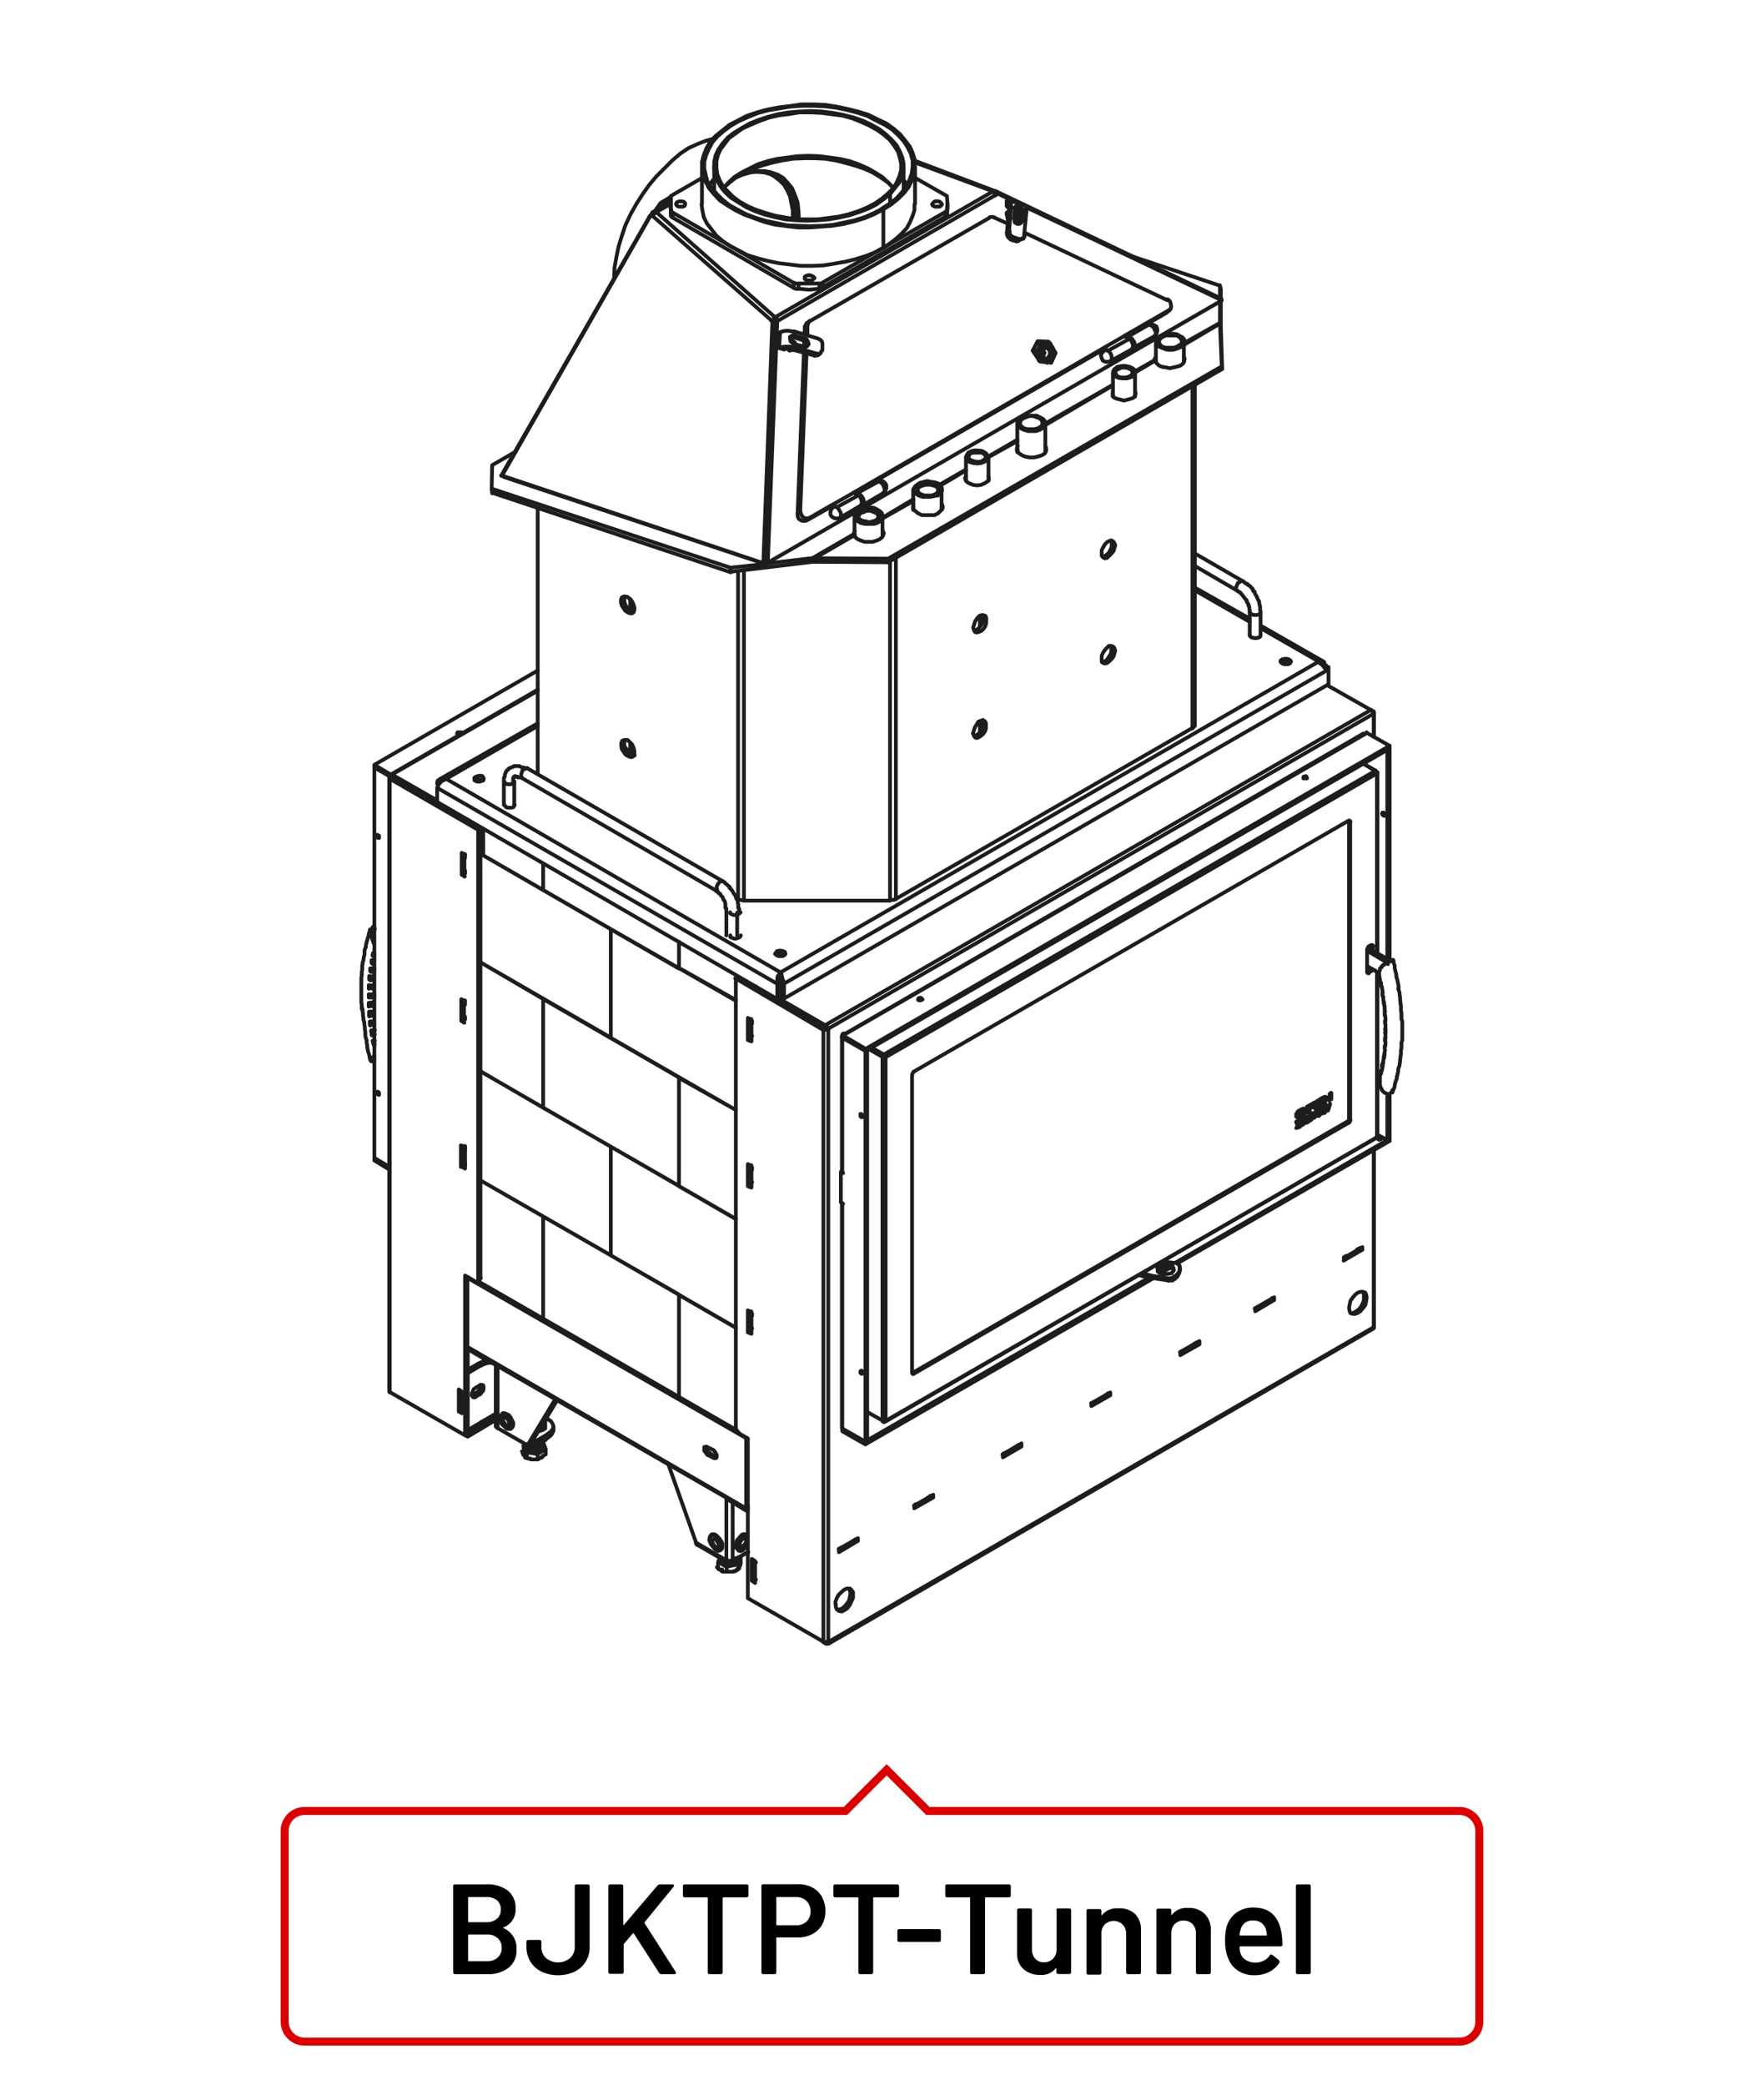 <?xml version="1.0"?>
<svg xmlns="http://www.w3.org/2000/svg" viewBox="0 0 220 260" width="1110" height="1312"><defs><style>.cls-1,.cls-2{fill:none;}.cls-1{stroke:#1d1d1b;stroke-linecap:round;stroke-linejoin:round;stroke-width:0.47px;}.cls-2{stroke:#d90003;}</style></defs><title>bjktpt-tunnel</title><g id="PT2"><path class="cls-1" d="M103.3,204.77l-.11.22H103l-.34-.22.23,0h.17l.22,0m-11.08-26,1.07.62v19.92l9.39,5.41m-10.46-26-.17-.16-.17-.23-.11-.22V178m2.42,19.41-.4-.28m0,0,.28-.11.12.06m-.4.05v-2.7m.28,2.53V197m-.28-2.59.4.28m0,0v2.7m-.9-70.45.45.23m0,0v2.7m0,0-.45-.17m0,0,.28-.23h.05m-.33.23v-2.76m.28,2.2v.33m0-2.36v.23m-.28,17.83.45.23m0,0v2.7m0,0-.45-.17m0,0,.28-.22h.05m-.33.22v-2.76m.28,2.2v.34m0-2.37v.23m-.28,17.84.45.22m0,0v2.7m0,0-.45-.17m0,0,.28-.22h.05m-.33.22v-2.75m.28,2.19v.34m0-2.37v.23"/><path class="cls-1" d="M103.3,128.35v76.42m-.61,0V128.35"/><path class="cls-1" d="M171.22,165.66l.06-.06v-.06m.06,0v0l0-.06v-.11m-1.46-9.51-2.31,1.35m1.69-1.35.34-.11m-2,1.46v-.34l.23,0m-.23,0,2.31-1.35m0,0v.34m0,0-.28-.11m0,0v-.06M171.28,89l.06.05h-.06v-.16l-.17-.23-.11-.11-5.46-3.1m5.46,3.1.34.17,0,.11v.11l0,.11M91.77,178v-56m11.53,6.42-.28-.23m0-.33.17.16.06.17,0,.17m-.28-.17-11-6.36m0,0v-.05m5.12,2.7,5.85,3.38m.28.56h-.61m.61-.06-.28-.17m.28.17-.28-.17m-11.25-6.19.28-.17m0,0,11,6.36m-.33.23-10.92-6.42"/><path class="cls-1" d="M171.34,91.83V89m0,76.48v-22"/><path class="cls-1" d="M171.28,165.54h.06m0-73.66v-3m0,76.47V143.37"/><line class="cls-1" x1="103.3" y1="204.77" x2="171.28" y2="165.54"/><path class="cls-1" d="M171.34,89h0m-68,39.28v.06m0,76.64,68-39.33"/><path class="cls-1" d="M103,127.79l68-39.28m.28.5-68,39.28"/><path class="cls-1" d="M59.75,159.58l.17-.11v-.12m1.91,16.94L60,177.36m-2.42-68.31v-2.7l.39.22m0,2v.34m0-2.42v.28m0,2.53-.39-.22m0,0,.34-.17m0,0,0,.05m0-2.36v2.7m-.39,18v-2.7l.39.22m0,2v.34m0-2.42V125m0,2.53-.39-.22m0,0,.34-.17m0,0,0,.06m0-2.37v2.7m-.39,18v-2.7L58,143m0,2v.33m0-2.42v.28m0,2.54-.39-.23m0,0,.34-.17m0,0,0,.06M58,143v2.7m-.39,30.55-.39-.22m0,0,.28-.23.11.11m-.39.12v-2.76m.28,2.48v.05m-.28-2.53.39.28m0,0v2.7m46.76,24.48h.28l.34-.11.34-.28.28-.34.28-.39.11-.51.06-.4-.06-.33-.11-.28m62.52-34.33h.28l.34-.17.34-.22.33-.34.23-.45.17-.45v-.73l-.11-.28m-65.79,39v-.39l.17-.45.23-.4.34-.33.33-.29.34-.16H106l.17.16.22.29v.73l-.22.45-.17.39-.34.45-.34.23-.33.17-.34-.06-.23-.17-.17-.28v-.34m64-37,.06-.39.11-.51.28-.39.28-.34.34-.28.34-.11H170l.28.11.11.28.06.34-.06.39-.11.51-.28.39-.34.39-.34.23-.34.11h-.28l-.28-.11-.11-.28-.06-.34m-9.34-1-.28-.11m-.34.16.34-.16m-2.08,1.18.22-.12m1.86-1.06v-.12m.28-.11v.34l-2.36,1.4v-.39l2.36-1.35M107,192.16l-.28-.17m-.34.23.34-.23m-2.09,1.24.23-.17m1.86-1.07v-.05m.28-.12v.34l-2.37,1.41v-.4l2.37-1.35m20.37-11.42-.28-.22M138.47,174l-.28-.12m11.37-6.24-.34-.17m-.28.17.28-.17m-2,1.18.16-.11M137.85,174l.34-.17M136.11,175l.17-.06m1.91-1.07v-.11m-11.42,6.64.34-.22m-2,1.23.23-.17m24.25-14v.4L147.2,169v-.4l2.36-1.35m-11.09,6.42V174l-2.36,1.35V175l2.36-1.35M127.39,180v.39l-2.31,1.35v-.39l2.31-1.35m-11,6.75-.29-.17m-.33.17.33-.17m-2.08,1.18.17-.11m1.91-1.07v-.06m.29-.11v.34l-2.37,1.35v-.34l2.37-1.35"/><line class="cls-1" x1="59.92" y1="159.35" x2="59.64" y2="159.47"/><path class="cls-1" d="M48.89,97l-.28-.23m.33-.16,5.58,3.2m-5.58-2.87-.33-.17.11-.11.06,0h.16m0,.33h0m0,0-.28-.17m11.31,6.48-11-6.31m-.33.17L48.55,97v-.06l.06-.17m.28.23,11,6.36m0,0-.28.11m0,0-11-6.36m11.31,62.29v-56m-.28.11v56.05m-.12.28.23-.17m-.11-.11v.22l-.12.06-.16.05-.17-.05"/><path class="cls-1" d="M48.89,97h0m-.28.11v76.53"/><path class="cls-1" d="M58.34,179.16l3.49-2.08m0-.34-3.49,2.08m0-10.69v10.69L58,179m0,0V159.07l1.19.68m-.85,19.07v.34m0,0L58,179m-9.45-5.62v.16l.06.06m0,0L58,179m-9.45-5.62V97"/><line class="cls-1" x1="67.06" y1="86.14" x2="48.94" y2="96.55"/><path class="cls-1" d="M57.72,106.8,58,107m-.28,1.41.28.17m-.28-.17V106.8l.23-.06,0,.06M58,125l0,.06m-.28,0,.28.22m-.28,1.41.28.17m0,16.37,0,.06m-.28,0,.28.23m-.28,1.4.28.17m-.28-18.4V125L58,125m-.23,19.92v-1.63l.23-.06m0-36.68v.22m0,18V125m0-16.43v.34M58,143v.22m0-16.43v.34M58,145v.33m.22-43.16h-.11m42,24.26h.11m-6.41,1.18-.28-.17m.28,1.74-.28-.11m.16-1.74.12,0m-.12,0-.16.11m0,0v1.63m.16,16.49.12.05m0,.23-.28-.17m.28,1.74-.28-.11m.16,16.49.12.06m0,.22-.28-.17m.28,1.75-.28-.12m.16-20-.16.11m0,0v1.63m.16,16.49-.16.11m0,0v1.63m.16-38.43v.23m0,18v.23m0-16.43v.33m0,34.11v.22m0-16.43v.34m0,17.89v.34m.57-42.88V123M48.89,96.89V97m11,6.25h0M48.78,96.56,67.06,86"/><path class="cls-1" d="M170.21,95v.28m0,0v-.23"/><path class="cls-1" d="M170.44,91.32l-.23.23m0,0-.17-.06h0"/><path class="cls-1" d="M108.37,176.29l-.23.12m0-.06.23-.17"/><path class="cls-1" d="M105.05,129.08l-.06.11v.17l.06.06m2.87,1.63v-.28m0,.28-2.87-1.63m0,0v-.34m2.87,1.69-2.87-1.69m3.09,1.8-.22.17m-2.87-1.63,2.87,1.63m63.87,10.75.5.22-.28.12m0,0-.34-.23M114.9,124.47l.16.16-.22.12h-.23l-.11-.06v-.11l.06-.11.22-.06.12.06m47.94-27.69L163,97l0,.06-.12,0h-.22l-.11,0v-.12l.05-.11h.34m-58.07,49.29.28.17m0,3.83-.28-.17v-3.83L105,146m67.58-44.62.06.11.06.23-.06,0h-.06l-.16-.11-.06-.17.06-.11h.16m-65.16,37.59.17.17v.22h-.17l-.11-.11v-.28h.11m0,32,.17.11v.28h-.17l-.11-.11V171h.11m2.08-39.62h0"/><line class="cls-1" x1="105.05" y1="129.42" x2="105.05" y2="146.24"/><path class="cls-1" d="M105.05,178.15v.34m0-.34,2.87,1.63m0,0v.34m-2.87-1.63,2.87,1.63m.22-.45-.22.11m0,0-2.87-1.63M173.31,142v.28m-1.52-.78,1.24.67m0,0,.28-.17m0-48.73V93m-2.87-1.63L173.31,93m-.28.45.28-.11M105,146V129.31m.4-.34-.34.11,0-.11.17-.12.12.12M105,146v0l.06.17"/><line class="cls-1" x1="105.05" y1="150.07" x2="105.05" y2="178.15"/><path class="cls-1" d="M105,178V150m0,28v.11l.06.06M105,150l.06.06"/><line class="cls-1" x1="170.21" y1="91.55" x2="105.39" y2="128.97"/><path class="cls-1" d="M146.41,159.19l-.17.16-.28.06h-.28m0,.28h.56l.17-.17m-2.08-1.35.16-.17.34-.22.34-.06h.39l.34.06.34.11.11.23.06.28-.11.17-.23.22-.34.06-.39.05H145l-.34-.11-.28-.22,0-.17v-.23m2,.28-.11-.22-.28-.11-.4-.06h-.39l-.34.06-.28.11-.22.22M46.69,144.39V95.71M95.54,67.18h0M46.69,95.37,67.06,83.61M46.69,144.39v.33m0-.33,1.86,1.12m-1.86-.79,1.86,1.13m0-.34-1.86-1.12m1.86-47.61-1.86-1.07m0,0v-.34m2,1.19-2-1.19m0,.34,1.86,1.07m8.78-5.18-.17,0L57,91.49l.06-.17.17,0h.17l.16,0v.17m-10.41,13-.11-.11v-.28l.23.11v.28h-.12m0,32-.11-.06v-.28h.11l.12.11v.28l-.12-.05m60.78-5.46v48.73m.22-48.9v48.79m38.72-22.12,26.45-15.25m-28.59,16.49,1.24-.67m-38,22,35.9-20.71m2.7-1.91L173.31,142m-28.82,16.66,1.07-.62m-37.64,21.72,35.39-20.43m30-39.5V93.29m0,48.73v-5.4m-.29-17V93.4m0,48.79v-5.46M173.31,93l-65.39,37.82m65.39-37.48-65.39,37.76m-2.7-2.08L170,91.49"/><path class="cls-1" d="M146.41,159.52v-.33m-.73.22v.28"/><path class="cls-1" d="M143.54,159.07l-.56-.17-.51-.11m0,.34.51.11.56.11m2.14.06-2.14-.34m1.52-1.74,1.52.17m-3,1.85,2.14.34m.9-2.19.17.05.22.17.06.12"/><path class="cls-1" d="M142.47,158.85v.28m1.07.22v-.28"/><path class="cls-1" d="M59.52,173.65l.17-.23.17-.17.06-.28,0-.28m-1.63-1.41,1.69-1m-.34-.22-1.35.78m-.78,5V176m2.7,1.24-1.92,1.13m-.84-4.79-.17.06m.28.11-.28-.11m.28,2.25-.28-.11m0-2.14v2.14m36.75,21.21V197M94,194.58l0,.06m.28.22-.28-.22m.28,2.36-.28-.22m0-2.14v2.14m53.17-38.38v-.34m-.67,1.13.34-.29.22-.33.06-.4v-.33m.05.56-.11.39-.22.4-.34.33m-3.94-.39-.34-.06"/><line class="cls-1" x1="59.86" y1="173.87" x2="59.52" y2="173.65"/><path class="cls-1" d="M59.3,174.21l-.23.06-.11-.06-.11-.17v-.28l.11-.23.11-.28.23-.17m-.45.91h.06m.39-.91.56-.33m0,0,.17-.06.23.06.05.17v.28l-.05.22-.23.28-.17.17"/><line class="cls-1" x1="59.3" y1="174.21" x2="58.9" y2="173.99"/><path class="cls-1" d="M60,170.27l.56-.22.45-.12.45.06m-.67-.28h-.4l-.39.17-.34.17m.17,3.82-.56.34m-.4-.22.62-.34"/><line class="cls-1" x1="59.69" y1="170.05" x2="60.03" y2="170.27"/><path class="cls-1" d="M90.92,187.1l.12.05m78.27-31.34V156m-1.41.62v.17l1.41-.79m-1.57.68.16.11m-63,36.24V193m0,.06.11.11m0-.22v.22m1.41-1v.17m-1.41.84,1.41-.84m51.88-30.16v.22m-1.4.57v.22l1.4-.79m-1.52.73.12.06m-.12-.06v-.05M114.22,187.6l.17.17m0-.22v.22m1.41-1v.17m-1.41.84,1.41-.84m9.45-5.69.17.12m0-.23v.23m1.35-1v.17m-1.35.85,1.35-.85m22.17-12.88v.16m-1.41.68v.11l1.41-.79m-1.57.74.16.05M91,187.15l2.25,1.35m76-32.69.34-.17m-2,1.18.12-.11m-9.46,5.51.34-.16m-54,31.11.23-.11m51.66-29.88.22-.06m-7.82,4.51.28-.17m-35.17,20.31.17-.17m-7.82,4.62.34-.23m18.34-10.58.17-.17m-9.45,5.52.33-.23m20-11.53.17-.06m-9.51,5.46.34-.23m20.09-11.53.17-.11M137.86,174l.33-.22m-1.91,1.18v-.05m0,.05.17.06m0-.23V175m1.41-1v.23m-1.41.79,1.41-.79"/><line class="cls-1" x1="91.04" y1="187.15" x2="91.04" y2="186.98"/><path class="cls-1" d="M61,169.82l.11.06h.23M90.92,187.1v-.17"/><line class="cls-1" x1="60.99" y1="169.65" x2="60.99" y2="169.82"/><path class="cls-1" d="M173.25,119.74l.11.17m-1.8,1.18.17.17.23.17M58.34,168.25,61,169.82"/><line class="cls-1" x1="173.25" y1="119.74" x2="172.91" y2="120.02"/><path class="cls-1" d="M172.24,122.61h0m.56,6.19v0h-.06v-.06h.06v-.05m-.06-.34v.05h.06v.4m1-9h-.06v-.11h-.06v.11h-.16l-.06.06h-.06l-.05,0-.17.06-.06.06-.05.11-.12.06-.11,0-.11.06-.06,0-.06.12-.11,0-.17.17,0,.11-.12.06-.05.06v0l-.06.06,0,.11v.11m0,13.28v.91l0,.11.06.17v.11l.05.06.12.16,0,.12.17.17.11.11.06.05.11.06h.06l.17.11h.28l.11-.11m0,0,.06-.06h.06v-.05l.11-.06v0h0v-.17h.06M46.19,120.92l.28.11m0-3.88-.06-.17m0-1,0,.28m.33-.45-.22.06m.22,0h-.16l-.12.11m125.15,5.12-1-.56m0-1.92,2.36,1.41m.34-.28-2.64-1.52m2.42,2-.12-.17"/><path class="cls-1" d="M172.69,126.1h0m-.12-1v.06h.06v.23m-.06-.4v.11m-.16-1.29v.34h.05v.11m-.22-1.63v.28l0,.06v0"/><path class="cls-1" d="M172.74,129.47v.34m0-.39v.05m0-2.19v.34m-.05-1.52v.5h0v-.11"/><path class="cls-1" d="M172.46,132.51v.23l-.05,0V133m.22-1.24v-.05m0-.23v.39h-.06v-.11h.06m.06-1.29v.17h0v.11m.05-1v-.05"/><path class="cls-1" d="M173.81,135.83l.12-.28,0-.17.11-.45.06-.17.11-.28v-.22l.06-.17.06-.28.05-.23v-.22l.06-.23.11-.28v-.17l.06-.28v-.23l.05-.28v-.17l.06-.28V131l.06-.28V130l.11-.28v-2.36l-.11-.29v-.78l-.06-.28v-.57l-.06-.28v-.22l-.05-.29v-.28l-.06-.28v-.28l-.11-.34-.06-.22m-.73,13,.06-.17.05-.23m-1.35-3.09h-.05m-.12.95h0m0-.22v.28h0v-.06l0-.11v-.05m.12-.51v-.28h.05v-.06"/><path class="cls-1" d="M46.69,115.63h0m0,16.1h-.11v.05l0,.06h-.06v0l-.06.12v.05h0v.17h0v0h.12l0-.06h.11m0,0h0m0-14.46-.11-.06,0-.06-.06-.16v-.06l-.06-.11,0-.06V117l-.12-.11v-.23l-.05-.06v-.5l.05-.17v-.06l.12,0v-.17l0-.06.06-.06.06,0,0-.06h.11m0,16.66v.06h-.11m0,0,0,0h-.12l0,.11h-.17v-.16h.05v-.12h.12V132l0-.12.06,0,.06-.06,0-.05.11-.06m125.55-9.06-.12-.34-.05-.34-.06-.28,0-.34m.45,2.48-.12-.79m.28,2-.11-.39v-.34m.23,1.86-.06-.34v-.39m.11,1.91v-.34l-.05-.45m.05,1.86v-.68m0,1.75v-.68m-.05,1.75.05-.34v-.34m-.11,1.69v-.34l.06-.28m-.23,1.63v-.33l.11-.34m-.28,1.63.06-.34.06-.28m-.45,1.74,0-.16.06-.23.05-.17.12-.22m2.19-10.58V123l-.05-.28-.06-.29-.06-.28-.11-.34v-.22l-.06-.28L174,121l-.06-.28,0-.34-.12-.28-.05-.23"/><path class="cls-1" d="M46.69,124.3v-.4m0,0h0M46,124h.39v.39H46Zm.67-8.33h-.11l0,.06-.06.11v.06l-.06,0V116l0,0v.79l0,.06V117l.06.17v.06l.06.05,0,.06v.06l.11.11"/><path class="cls-1" d="M46.69,120.19h-.11m-.22-.45h.33m-.22-.68h.05v-.22m.17.34h-.22v-.12m.05-.22h.17M46,124.3v0m.39,0v0M46,124v.34h.39V124"/><path class="cls-1" d="M46.36,121.76h.17v.34l-.06.11h-.28m-.11-.45h.28m-.17-1h.5v.17h-.11v.17h0v.11h-.29v-.11h-.11V121h.06v-.23m.39-.56h-.17l0-.11h0v-.34"/><path class="cls-1" d="M46.36,125h.11v.39h-.11l-.12.06h-.16m-.06-.4h.17v0h.17M46,122.89h.45v.34h-.06v0H46v-.39m.17-.68h-.11v-.45"/><path class="cls-1" d="M46.58,127.39v.23h.11v.11h-.16v.06h-.34v-.12m-.06-.28h.23l0,0h.17v0m-.5-1.24v0h.45v.45h-.17v.06h-.28v-.51m0-.67H46v-.4"/><path class="cls-1" d="M46.36,119.74v.17m.17-.85h.16M46.53,130v-.17h-.06v-.05m.22.39h-.11l0,.06V130m-.06-.22h.22m0-.79h-.22V129h-.11v-.39h-.12v-.11m0,0h.45v-.06m-.5-.79v-.17h-.06v-.11"/><path class="cls-1" d="M46,122.89v.23m.39-1h.06v-.34m-.39,0v.34h.33m-.22-1.35V121h.39v-.28m-.22-.84V120h.33"/><path class="cls-1" d="M46.19,127.39v.06m-.06-.85h.23v-.11h.11v-.34m-.4.12v.33h.06M46,125.08v.34h.17l.05,0h.17V125M46,123.12l0,.11h.17l.12-.11h0v-.23"/><path class="cls-1" d="M46.19,132.23l-.06-.22-.11-.57-.11-.28-.06-.34-.06-.28,0-.22-.06-.28v-.28l-.11-.34-.06-.28v-.28l0-.23-.06-.28v-.28l-.06-.28v-.29l-.11-.33v-.23l-.06-.28v-.28l-.05-.28v-.28m1.24-5.8-.12.06m-.11,1v.06m.45,0,0-.06m-.45,1.07v.12m.39,0v-.17M46,123.12v.16m.45,0-.06-.11m-.39,2.3v.06m.45-.06-.06,0m-.33,1.23v.06m.45-.06-.06-.11m-.28,1.24v.06m.5-.06-.11-.06m-.17,1.3,0,.05m.22,1.13,0,.06m0-.06h.11v-.06m-.16-.33V130h0v.11m-.22-1.63v.34h0V129h.12v-.11h.16m-.5-1.41v.28h.34v-.06h0v-.33"/><path class="cls-1" d="M165,138.81v-.05h.17v-.11m.17-.79-.12,0m0,0,.06,0m-.06,0v-.11m0,0,.12-.05m0,0v.11m0,0h-.06m0,0v-.11M45.12,125.82v-.51l-.06-.28v-3.1l.06-.28v-.45l.05-.28v-.51l.06-.22V120l.11-.28v-.17l.06-.28.06-.22v-.28l0-.17.06-.28.11-.23v-.22l.11-.45.06-.17.06-.28.11-.23,0-.17.06-.22.06-.17.05-.28"/><line class="cls-1" x1="164.98" y1="138.82" x2="164.98" y2="138.82"/><path class="cls-1" d="M165,138.65h-.06v0H165m0,0H165m-.05,0h-.06m.11,0v-.06h.12m0,.06v0m0,0v.11H165v.06H165"/><line class="cls-1" x1="164.92" y1="138.53" x2="164.92" y2="138.53"/><path class="cls-1" d="M163.12,139.49v.39m0,0v-.39m1.13-1-.23.79m0,0,.23-.73m-.34.84.11-.11-.11.11m0,0-.23-.56m0,0,.17-.05m.11.39-.11-.39.11.39m0,0,.17-.62m0,0,.12-.06m.67.29h0v-.17m0,0v-.34m0,0v-.06m0,.06h-.06m0,0,.06-.06m-.06.06v-.06m0,0,.06-.05m0,0V138m0,0h0m0,.17v0m0,0,.23-.06m0,.06v0m-.23.11.23-.11-.23.11m0,.28v0"/><line class="cls-1" x1="163.12" y1="139.49" x2="163.12" y2="139.49"/><path class="cls-1" d="M162.78,139.6v-.11h.06v-.06h.06v.06h-.06v.06h-.06v0m0,.51v0m-.17,0h.17l-.17.06m0,0v-.68m0,0,.17-.06m0,.06v0m0,0v-.06h.06v-.11h.06v0m0,0H163l.11,0v.17m0,0v-.17H163v0"/><line class="cls-1" x1="162.9" y1="139.43" x2="162.9" y2="139.43"/><path class="cls-1" d="M162.5,139.83v.39m0,0v-.45m-.56.79-.28.11m0,0,.28-.17m-.28.17v0m0,0,.11-.06m0,0v-.68m-.11,0h.11l-.11.06m0,0v-.11m0,0,.28-.17m0,.11v0m-.06.06.06-.06-.06.06m0,.67v0m0,0,.06-.05m0,0v.11m0,0v-.06m0,0v-.05m1.07-.51.11-.06-.11.06m0,0v-.39m0,0v-.06H163v-.06m0,0h0"/><line class="cls-1" x1="162.5" y1="139.83" x2="162.5" y2="139.77"/><path class="cls-1" d="M162.16,139.94v-.06h.06v0h.06v0h-.06v0h-.06v.06m0,0v.51m0,0v-.57m0,.57h0l0,.05m0,0v-.67m0,0,0-.06m0,.06v0m0,0h.06v-.06l.06-.11h.05v-.06m0,0h.17v.23m0-.06v-.17"/><line class="cls-1" x1="162.28" y1="139.77" x2="162.28" y2="139.77"/><path class="cls-1" d="M163.46,139.1v.05h-.11v.06h-.06v.22m-.84.79h.05l-.05.06m0,0v-.4m0,0v-.11m0,0h-.17m0,0h.05"/><line class="cls-1" x1="163.29" y1="139.43" x2="163.29" y2="139.43"/><polyline class="cls-1" points="163.46 139.1 163.46 139.15 163.35 139.15 163.35 139.21 163.29 139.21 163.29 139.43"/><line class="cls-1" x1="163.46" y1="139.1" x2="163.46" y2="139.1"/><path class="cls-1" d="M163.68,139.21v-.11h-.05V139m-.06.29v-.17h-.11m0,0h0m-.17.33v.17h.17l0,0v-.06h.06v-.22m-.28.16v.17"/><line class="cls-1" x1="163.68" y1="139.21" x2="163.68" y2="139.21"/><path class="cls-1" d="M163.23,139.66l.06.11h.06v-.11h.11l-.11.11h-.06l-.06-.11v-.06h0v-.11m0,0v-.06l0-.11v-.11h.06v-.11h.06l.11-.12m0,0h0v0h.06v0h.06v.12h.05v.11"/><line class="cls-1" x1="163.46" y1="139.66" x2="163.46" y2="139.66"/><path class="cls-1" d="M164.58,138.65h-.05v.11h-.06v.06m-1,.84h0v-.06h.06v0l.06-.06v-.17l.05,0v0l-.05.11v.12h-.06v0h-.06v.06h0"/><line class="cls-1" x1="164.47" y1="138.82" x2="164.47" y2="138.82"/><path class="cls-1" d="M164.47,138.82h-.11v.11m.28-.28h-.06m.06,0h-.06l-.05.11h-.06v.06"/><line class="cls-1" x1="164.36" y1="138.93" x2="164.36" y2="138.93"/><path class="cls-1" d="M164.7,138.93v0m-.06,0,.06,0-.06,0m0,0v0m0,0h-.06m-.22,0v0h.17v0h.05v-.06l.06-.05v-.17m-.17.17h-.11V139"/><line class="cls-1" x1="164.7" y1="138.48" x2="164.7" y2="138.48"/><path class="cls-1" d="M164.53,138.53h-.17v.06h-.06v.06m0-.06h.06v-.06h.11v-.05m-.17.17v-.12m0,0h.06v-.05h.11v-.06h.06m0,0h.05v-.11h.06m.06.17v-.06h-.06v0h.06v.06"/><line class="cls-1" x1="164.53" y1="138.53" x2="164.47" y2="138.48"/><polyline class="cls-1" points="164.47 138.48 164.58 138.48 164.53 138.48 164.53 138.53"/><line class="cls-1" x1="164.58" y1="138.48" x2="164.58" y2="138.48"/><path class="cls-1" d="M164.36,139.15h-.06m0,0h.06m-.06,0v-.05h-.05V139m0,0v0l.05-.06v-.05h.06v-.06m0,0h.11v-.11h.06v-.06h.05l.06-.06m0,0h-.06v-.05"/><line class="cls-1" x1="164.47" y1="139.15" x2="164.47" y2="139.15"/><path class="cls-1" d="M162.45,138.31l.05-.06h.28l.06.06v.28m-.56-.17.05-.11h.12m1.4-.79v.06l-.62.33v.29l.57-.34v0l-.57.34v.34l-.22.17V138l.84-.45m2.08-1.24v.79l-.22.11-.51-.33v.67l-.22.06v-.73l.28-.12.56.23v-.56l.11-.12m-2.36,2.82h-.06m-.16.5h-.06m-.84.17h-.12m3.55-2.19-.23.84m0,0,.23-.79m-.28.85.05-.06-.05.06m0,0-.23-.57m0,0,.11,0m.12.39-.12-.39.12.39m0,0,.22-.62m0,0,.06,0m-.68,1.07.06-.06-.06.06m0,0V138m0,0,.06-.06m0,0v.68m0,0V138m-.62,1h-.06v0m0,0h0v0m0,0h-.05v.12h-.06v.05m0,0v-.05h.06V139"/><path class="cls-1" d="M162.56,138.42h-.23v.06h-.11m2-.9v-.17l.62-.34V137m0,.45h-.11v-.17m-.51.73v-.22l.51-.34m-.74.79.85-.45v-.17m0,.17-.85.45v-.74l.85-.56v.17l-.62.34v.17l.62-.34v.17l-.62.34V138l.62-.39v.17m-2,.84v.06h-.06v.17h-.11v.05h-.06v.06h-.05v0h-.06v.12h-.05l-.12.05h-.05v.06h-.12v.06H162v0h-.23v0h-.11v-.34h.11v-.11h.06v-.06h0v-.11h.06v-.06H162v-.06h.11v-.05h.11v-.06h.06"/><line class="cls-1" x1="162.28" y1="138.48" x2="162.22" y2="138.48"/><polyline class="cls-1" points="162.56 138.42 162.33 138.42 162.33 138.48 162.28 138.48"/><line class="cls-1" x1="162.56" y1="138.42" x2="162.56" y2="138.42"/><polyline class="cls-1" points="162.22 138.48 162.22 138.53 162.16 138.53 162.11 138.59 162 138.65 161.94 138.76"/><line class="cls-1" x1="161.94" y1="138.76" x2="161.94" y2="138.76"/><polyline class="cls-1" points="162.28 138.48 162.22 138.48 162.22 138.53 162.16 138.53 162.16 138.59 162.11 138.59 162 138.65 162 138.76 161.94 138.76 161.94 138.81 161.88 138.81 161.88 138.98"/><line class="cls-1" x1="161.88" y1="138.98" x2="161.88" y2="138.98"/><path class="cls-1" d="M161.77,139.32h.06m-.06,0v0m.9-.79h-.06v-.11h-.05m-.68.56v.17h.06v.06h.17l0-.06h.06l.06-.05h.05V139h.12v0h.05v-.06h.06v-.05h.05v-.23h.06v-.06m-.73.23v.06h-.06v.33"/><line class="cls-1" x1="161.83" y1="139.32" x2="161.83" y2="139.32"/><polyline class="cls-1" points="161.83 139.32 161.94 139.32 161.94 139.26 162.16 139.26 162.16 139.21 162.22 139.21"/><line class="cls-1" x1="162.28" y1="139.21" x2="162.22" y2="139.21"/><polyline class="cls-1" points="162.22 139.21 162.28 139.15 162.33 139.15 162.33 139.1 162.44 139.1 162.5 138.98 162.56 138.98 162.56 138.93 162.61 138.93 162.61 138.87 162.67 138.87 162.67 138.81"/><line class="cls-1" x1="162.67" y1="138.87" x2="162.67" y2="138.82"/><polyline class="cls-1" points="162.67 138.81 162.78 138.76 162.78 138.65 162.84 138.59 162.84 138.48"/><line class="cls-1" x1="162.84" y1="138.48" x2="162.84" y2="138.48"/><path class="cls-1" d="M171.73,96.27l.06.06v.06l-.06,0m-61.28,35.4-.11,0h-.17l-.11,0m.39,0-.22-.06M170,95.2l1.57.9m-61.33,35.4-1.52-.84m1.52,1.06-1.75-1m54.13,7.71h-.05m-.62.73h-.06m3.32-2.3h0l.56.33.22-.11m-.73.45h0v-.67m-.17.73.17-.06m.78-.45v-.79m-2.7,1.92v-.29l.62-.33m-.84,1.18.22-.17v-.34l.57-.34v0m0-.28v-.06m-1,1v-.17h-.06v-.06"/><path class="cls-1" d="M171.73,96.44l-61.28,35.4m-.22-.34,61.33-35.4"/><path class="cls-1" d="M171.73,141.85v.06h-.06m-61.61,35.28h.39m61.28-35.34.06,0v-.11m-61.73,35.5.17.12m-.17-45.47.17-.06m61.44-35.51h.06m-.06,0h.06m-61.5,35.51-.17.06m61.67-35.4v-.11l-.06-.11-.11-.12m-61.11,35.74v-.11l-.22-.23m0,.28v-.05"/><line class="cls-1" x1="110.45" y1="177.19" x2="171.73" y2="141.85"/><path class="cls-1" d="M168.24,139.55l-.06.22-.16.11m-54.25,31.35.06.11h.11M168.24,140l.11-.12.06-.22m0-37.2-.06-.11h-.11m-54.3,31.34-.11.12-.06.22m54.47,5.52v-37.2m-54.47,68.88L168,139.88m.22.12-54.3,31.34m54.47-68.88v37.2m-54.47-6,54.3-31.34m-54.47,68.88V134m-5.46-3.21,1.75,1m-1.58-1.13,1.74,1.07m-.16,45.41-1.92-1.07m2.25,1.24,61.28-35.45m-61.22,35.28v.12l-.06.05-.17-.05"/><path class="cls-1" d="M168.24,102.35l.17.11m-54.47,68.88-.17-.11m54.64-31.57-.17-.11m-.22.33.22.12"/><path class="cls-1" d="M171.06,120.86,171,121l-.06,0m-.39.23,0,.11h.12m.34-.28.16-.06.06-.11m0-2.93-.06-.11h-.16m-.34.17-.17.34m.51.17v-.68m-.51,3.38.39-.23m.12.06-.34.28m.56-3.38v.62m-.56-.56.34-.17m-.51,3.38v-2.87"/><path class="cls-1" d="M171.73,118.89V96.44m0,45.41V121.26m-.68-3.38.23.11m-.56,3.38-.17-.11m.39-.23.11.06"/><path class="cls-1" d="M171.79,119V96.33m0,45.36V121.31"/><path class="cls-1" d="M110.06,177.19V131.84m.39,0v45.35"/><path class="cls-1" d="M89.24,181.69h.11m82.38-85.42L170,95.2"/><line class="cls-1" x1="89.01" y1="181.81" x2="89.24" y2="181.69"/><path class="cls-1" d="M88.22,181.41l-.17-.22-.22-.28v-.45l.22-.06.17.06m-.11-.06v.17l.06.28.17.23.16.11m-.28-.73.79.39m0,0,.17.23.17.28.05.22-.05.23-.17.05-.17-.05"/><line class="cls-1" x1="88.22" y1="181.41" x2="88.5" y2="181.19"/><path class="cls-1" d="M93.06,188.11h0m.23.11h-.17l-.06-.11.23-.23m-35-28.53,34.77,20M59.58,159.75l32.24,18.57m1.3,1-.06.06v8.72M58.34,159.24l-.05.11m0,8.61v-8.61m0,8.61.05.17.06.06M89,181.81l-.79-.4m.28-.22.74.5"/><line class="cls-1" x1="58.29" y1="167.96" x2="93.06" y2="188.11"/><path class="cls-1" d="M90.59,194.58l.11.17.11.11H91m-4.22-2.47.05.16.12.12m6.13-4.45-34.72-20"/><line class="cls-1" x1="86.82" y1="192.39" x2="90.59" y2="194.58"/><path class="cls-1" d="M86.82,192.39l-3.49-9.85m10,11-1.92,1.07M87,192.67l3.78,2.19m-.17-.28.28.06h.28l.22-.06"/><path class="cls-1" d="M91.37,187.32v7.26m-.78,0v-7.76"/><path class="cls-1" d="M68.36,177l.34.22.22.34.11.34-.11.34-.22.28-.34.28m0,.45.34-.23.22-.33.11-.34m22,16.54,2.25-1.35"/><line class="cls-1" x1="68.36" y1="178.77" x2="68.36" y2="179.22"/><path class="cls-1" d="M65.77,180.23l-3.71-2.14m4.1,2,3.32-5.46m-.22-.16-3.49,5.79m0,0,.39-.17m-4.33-2.19.11.11.12.11m4.1,2v.4l2.2-1.24m-2.59,1,.39.23m0-.4,2.2-1.29m0-1.8-.23-.17m.9,1.07v.45"/><line class="cls-1" x1="62.06" y1="170.27" x2="62.06" y2="178.09"/><path class="cls-1" d="M65.71,180.18l-.16.28.11.22.17.17.33.23.34,0H67l.34-.11.33-.17.17-.17v-.28l0-.22m-1.35.16.28.06.33-.06.29-.11.11-.17.05-.17m24.2,14.63v-.16m.45.22v-.06m-2.31.06v-.06m.4.06.17.11.17.17.33.06h.29l.28-.17.22-.11v-.12m-1.86-.16v.22l.17.17.17.22.34.12h.73l.45-.06.23-.17.17-.22v-.23l-.06-.17m0,.85v.67m-1.46-.39V196m-.74-1.41.06.17.23.22.28.12.39.11h.4l.33-.11.34-.12.23-.22,0-.17m-1.57.79,1.46-.28.34-.79m-2.59,0-.23.45,1,.62m-1-.62v.67m2.82-1.12V195m0-.67-.28-.11m.11,1.35v-.17l0-.06v-.11h.12V195m-1.13,1h.28v-.06h.23l0-.06h.12v-.11h.11m0,0,.06,0v-.06h0v-.11h.06m-2.14.22.06.11h.11v.06h.17V196h.17m0,0h.11v0h.45v0h.11m-1.69-.57.12.12h0v.05h.06v.06h0l.06.06H90v0h.06M61.83,177.87v-7.66"/><path class="cls-1" d="M89.24,191.49l.28.22.22.28.17.4.11.33-.11.29-.17.22m-.5-.06.28.12.28-.06.11-.17.11-.22v-.28l-.17-.34-.11-.34-.28-.28-.28-.23-.28-.05-.17.05-.17.23-.06.28M65.71,181.13v.68m-.39-1.47V181m.23-.51.11.23.17.17.33.22.34.06h.4l.45-.06.22-.22.23-.17,0-.23m-2.19-.39-.34.22.39.79,1.41.23m1-.62-.33-.85h-.29m-.39,1.47V182m0-.67,1-.62m0,0v.67m-1.35.62h.34m-.73,0h.39m.34,0h.06l0-.11h.17v-.06h.11l.06-.05h.11m0,0v-.06h.06l.06-.06h0v-.11h.06l.11-.05.11-.12m-2.64.06.06.06v.05h.11v.17h0v.06m0,0h.12v.05h.22v.06h.34V182m-1.07-1h.06v.11l.05.06v.17h.06v.11m2-1.35.05-.06m-.05.4v-.4m-1.46.4v-.06m1.85.11v0m-2.3,0v0m.78-.06.34.06.34-.06.22-.06.23-.22m-1.46.34.11.22.22.11.23.06h.34l.28-.06.22-.11.06-.22m.34-.28-.29-.17"/><path class="cls-1" d="M66.84,180.06H67m.11,0h.06l0-.05h.17l.06-.12h.05l.06,0h.11l.12-.11h0v-.06h.06v-.11H68l.11-.12m-4.44-1.29.11-.06m-1.18-1.8.11-.11m1.07,1.91.17-.22.06-.23v-.28l-.34-.67-.23-.29-.28-.11-.22-.11h-.23m-.34.62v-.06m.4.45-.06-.22.06-.23.17-.05.17.05m.39.73-.06.23-.11.06-.22-.06-.17-.23-.17-.28m.67,0-.11-.22-.22-.23-.17-.05-.17.05-.12.12.06.28.06.28.22.22.17.12h.23l.11-.06v-.23l-.06-.28m-1,.12-.06-.34v-.34l.12-.23.22-.11.28.06.34.17.17.28.22.34.06.39v.28l-.11.28-.23.06-.28-.06-.22-.22-.29-.23-.22-.33m.68.78.28.06h.28l.11-.11.06-.28v-.34l-.12-.34-.22-.34-.17-.28-.28-.17h-.28l-.17.06-.17.11-.06.28m30.84,14.63-.11-.05m-1,1.91-.11-.06m1.07-1.85-.23-.06-.28.06-.22.22-.23.28-.22.23-.12.67.06.29.17.16m.67-1.35h.17l.17.06.06.17-.06.28-.17.28-.17.11-.22.12-.11-.12-.12-.16m.85-.68-.17-.17-.17.11-.22.12-.17.28-.12.28v.17l.17.22h.12l.22,0,.17-.28.17-.23,0-.28,0-.17m.17.62-.17.34-.28.22-.28.17h-.29l-.16-.06-.06-.28v-.33l.06-.34.16-.34.29-.28.28-.23h.28l.17.17m0,0-.17-.17-.23.05-.33.17-.29.17-.16.34-.17.45v.34l.11.22.11.17.28.06.28-.12m-2.92.06.11-.06m-1.18-1.8.11-.05m1.07,1.85.17-.16.06-.29v-.33l-.12-.34-.22-.23-.23-.28-.22-.22-.28-.06-.23.06m-.34.62v-.06m1.19.68-.12.16-.11.12-.22-.12-.17-.11-.17-.28-.06-.28.06-.17.17-.06h.17m0,1,.22,0,.11,0,.12-.23v-.22l-.17-.23-.17-.28-.23-.06H89l-.17.12,0,.22.11.23.17.28.17.17m.5.39-.22.06-.28-.12L89,193l-.28-.34-.17-.34-.06-.33.06-.34.17-.11.28-.12.23.12"/><path class="cls-1" d="M157.21,79.22l-.05.17-.17.11-.28.06h-.29l-.28-.06-.17-.11M92.39,116.64l-.12.23-.16.06-.29.11h-.28l-.28-.11-.17-.06,0-.23m-26.9-16.26-.06.11-.11.17-.28.06h-.34l-.28-.06-.11-.17-.12-.11m98-17.67-.22-.11-.34-.06-.28.06-.17.11m.06-.5.28-.06h.28l.23.06.22.16.06.12-.12.22-.22.11h-.51l-.28-.11-.17-.17v-.17l.23-.16m-62,36.8-.23-.06-.28,0L97,119l-.17.06m1.07-.34.06.23-.06.11-.28.17-.28,0-.23,0-.28-.12-.17-.16.23-.34m0,0,.28-.06h.28l.23.06.22.11M60.26,97.34,60,97.23h-.51l-.28.11m.06-.45.28-.11.34-.06.28.06.11.17.06.17-.06.17-.22.11-.23.06h-.34l-.22-.12-.11-.11V97l.11-.12m1,6.47v3.32L67.74,111V107.7m16.94,13,7.09,4m-7.09-4v-3.26M67.74,111l16.94,9.79M67.74,111V107.7m16.94,13v-3.26m-8.5,11.93V115.86m0,13.56,15.59,9m0-13.62-15.59-8.94M59.92,120l16.26,9.4V115.86m0,0-16.26-9.4m0-.73.34-.17m31.51,32.86-7.09-4m0,0v13.51l7.09,4.1m0,13.56-7.09-4.1m0,0v12.77M59.92,133.58l7.82,4.56V124.58m0,0L59.92,120m7.82,44.4V151.7m0,0-7.82-4.5m16.26,9.34V143m0,13.56,15.59,9m0-13.56-15.59-9m8.5,4.9V134.37m-16.94,3.77V124.58m0,13.56,16.94,9.74m0-13.51-16.94-9.79m16.94,49.63V161.44m-16.94,3V151.7m16.94,9.74L67.74,151.7m-7.82-4.5,16.26,9.34V143m0,0-16.26-9.4M68,178.09v-.73m0-.34v.34H67.8m-.68,1.13h.11v-.06h.23l.06-.06h0l.11-.05h.12v-.11h0l.06-.06H68v-.06m.11,1.24v.11m-1,.45v.17m-.11,0h.11"/><line class="cls-1" x1="155.97" y1="79.39" x2="155.86" y2="79.22"/><line class="cls-1" x1="97.34" y1="121.26" x2="164.47" y2="82.49"/><path class="cls-1" d="M97.34,121.65h-.06v.28h0v.34l0,.06v.22m-.34.17.34-.17m-.34.17v-.06l0,0v-.34l0-.06v-.33l.06-.12v-.11h.11v-.05l.06-.06v-.11l.06-.06v-.06h0v0h.06m0,1.29v-.22h.11v-.4l-.11-.05v-.23m0,0v-.39m0,0,.11,0,.06.06v.17l0,.06v.05h.06v.11l.06.12v.22l.11.11v.4l-.11,0v.06m67.69-39.5.17-.06m0,.4V83.5l-.06-.06v0l-.11-.12v0h-.05v-.06l-.06,0v-.06l-.06-.11h0l-.12-.06v-.06H165l-.11-.11h-.06l-.11-.11h-.06l-.11-.11h0l.05-.06h.29l0,.06H165l.12.05h0l.06.06.06.11v.06h.05v0l.11.06v.06l.06.11v.11"/><path class="cls-1" d="M155.86,77.54,149,73.6m15.47,8.89-7.26-4.17m-59.53,44.4,67.86-39.16"/><path class="cls-1" d="M155.86,77.14,149,73.26m16.15,9.28L157.21,78"/><line class="cls-1" x1="67.06" y1="90.53" x2="55.64" y2="97.12"/><path class="cls-1" d="M67.06,90.2,54.91,97.12m-.39.62v-.06l0-.06v-.05l.06-.11V97.4l0-.06.12,0,.05-.06.06-.11H55v-.06h.57l0,.06h-.11l-.06.11h-.11l-.06.06h0l-.06,0-.06.06H55v.06l-.05.11h-.06l-.06.05v.06l-.05.06-.12.05,0,.12v0l-.06.06v0l0,.06v.11"/><path class="cls-1" d="M54.52,98.24,97,122.72M55.64,97.12l41.7,24.14"/><path class="cls-1" d="M165.54,85.41,97.68,124.58m-.34-.23.34.23m-.4-.23-.34.23L54.52,100m42.42,24.54v-1.86m.34-.17v1.8M54.52,98.24V100m.16-2.13h0v-.12h-.06v-.05h0m0,0v.5m43.16,26.34v-1.86l-.06-.06h-.06l0,0h-.06v-.06h-.11v1.8m68.2-40.79v1.85m0-2.25V85"/><path class="cls-1" d="M148.72,90.82V48.16m.28,42.2V48"/><path class="cls-1" d="M149,90.36V79.84m0,10.52v.17l-.12.12-.16.17"/><line class="cls-1" x1="149" y1="79.84" x2="149" y2="47.99"/><line class="cls-1" x1="149" y1="79.84" x2="149" y2="47.99"/><path class="cls-1" d="M111,69.94v42.37m.73-42.77v42.6"/><path class="cls-1" d="M121.48,91.72l.34-.06.22-.17.28-.28.23-.34.11-.39V90l-.06-.23m-1.12-11.14.34-.11.22-.17.28-.34.23-.34.11-.39V77l-.06-.28m-1.23,1.52.11-.34.11-.39.23-.34.22-.28.34-.17h.28l.23.06L123,77l0,.34,0,.34-.11.39-.23.34-.28.28-.34.11-.22.06-.23-.06-.11-.22-.11-.34m0,13.17.11-.4.11-.33.23-.34L122,90l.34-.11.28-.06.23.12.11.22,0,.23,0,.45-.11.33-.23.34-.28.23-.34.22-.22.06-.23-.12-.11-.22-.11-.28m16.09-8.84.28-.05.34-.23.22-.34.23-.33.11-.4v-.33l0-.29m-1.13-11.19.28-.06.34-.23.22-.22.23-.45.11-.34v-.39l0-.28M137.4,69v-.4l.17-.33.23-.4.28-.28.22-.11.29-.11.28.17.11.16.11.29-.11.39-.11.34-.28.33-.29.29-.22.22-.28.06-.23-.12-.17-.22V69m0,13.11v-.34l.17-.39.23-.34.5-.51h.29l.28.12.11.17.11.33-.11.34-.11.39-.28.34-.29.28-.22.17-.28.06-.23-.06-.17-.22v-.34m11.31,8.67-37,21.32m0,0-.22.11h-.28l-.23.06"/><line class="cls-1" x1="92.78" y1="71.06" x2="92.78" y2="112.31"/><polyline class="cls-1" points="92.78 112.31 92.5 112.25 92.22 112.2 92.05 112.14"/><line class="cls-1" x1="92.05" y1="71.23" x2="92.05" y2="112.14"/><path class="cls-1" d="M110.11,66.67l0-.11m-3.49.11v.06m-.11-.11v-.23l.11-.17m3.49,0,.11.22-.06.28L110,67l-.28.23-.39.17-.51.16h-1l-.45-.16-.4-.17-.28-.23-.11-.28m0,0h-.11v-.11m11-3.77.12.34-.06.28-.22.22L117,64l-.45.23-.56,0h-.51l-.51,0L114.5,64l-.34-.28-.22-.22-.06-.28.06-.34m3.6.5-.06-.11m-3.54,0-.06.11M96.55,41.52h.06m-29.55,55V63.3m10.87,29-.06.28v.34l.11.39.23.34.28.34.34.22.22.06m-.73,0L78,94.08l-.45-.68L77.48,93v-.34l.11-.28.22-.11H78l.28,0,.28.29.28.28.17.39.11.4V94l-.11.23-.17.17H78.6l-.28-.12m-.39-19.92-.06.29V75l.11.4.23.33.28.34.34.23.22,0m-.73.06L78,76.18l-.45-.67-.11-.39v-.34l.11-.28.22-.12H78l.28.06.28.28.28.28.17.4.11.33v.34l-.11.28-.17.12-.28,0-.28-.11M111,112.31H92.78"/><path class="cls-1" d="M106.57,66.73l-4.95,2.87m50.53-29.26L147.65,43M113.94,62.45l-3.88,2.2m10.41-6-3.21,1.91M126.88,55l-3.6,2m15.53-8.95L130.37,53M144,45l-2.47,1.46M106.45,66.62l-5.17,3m50.87-29.37-4.5,2.53M113.94,62.23l-3.88,2.31m10.41-6-3.32,1.91m9.73-5.63-3.6,2.08m15.53-8.94-8.44,4.84M144,44.9l-2.47,1.4"/><path class="cls-1" d="M114.78,60.48l.4-.16.39-.12.51.06.39.06.34.22.34.45-.06.23-.22.28-.34.17-.4.11-.39,0-.51,0m1.75,0,.28-.28.22-.28v-.34l-.16-.28-.23-.28-.45-.17-.45-.06-.56-.11-.9.22-.34.23-.28.22-.17.34.11.28.17.28.34.23.5.17.51,0h.51l.5-.11.4-.11m-6.92,5.12V64.31m-3.49,2.59V64.31m.84.62-.28-.23-.06-.22.06-.28.23-.23.33-.11.4-.17h.5l.4.17.33.11.17.23.06.28-.11.22-.23.23M107,64.59l-.06-.28m0,0L107,64l.28-.17.34-.22.78-.12.45.06.34.22.28.17.23.23-.06.28-.17.22-.28.23-.39.11-.4.12L108,65l-.39-.05-.34-.17-.22-.23m3-.28L110,64l-.22-.23-.34-.22-.45-.23-.51-.05H108l-.5.17-.4.17-.33.22-.12.34v.28l.12.22L107,65l.39.22.51.11h.5l.57,0,.39-.11.4-.23.22-.28.06-.34m42.31-18.68-41.64,24m0,.45L152.43,46m-29.15,13.4.06.22-.06.28-.28.23-.28.17-.4.16-.45.06-.5-.06-.4-.16-.33-.17-.17-.23-.12-.28.12-.22m21.1-10.58.05.22-.05.28-.23.28-.33.12-.4.11-.45.11-.39-.11-.45-.11-.34-.12-.17-.28-.05-.28.05-.22m2.76.5v-.05m-2.76,0-.05.05m-8.39,6.25.11.34,0,.28-.17.34-.34.22-.51.17-.5.11h-.57l-.56-.11-.39-.17-.34-.22-.28-.34v-.28l.11-.34m3.55.62-.06-.11m-3.49,0-.11.11M91.15,71.29l-.06-.51m10.19-1.18h.34m0,0,9.11.06m0,0,0,.45m-9.12-.06h-.23m0,0L91.15,71.29m19.53-1.18-9.12-.06m-6.13.23h0l5.8-.68M91.09,70.78l4.34-.45M61.38,58l-.06,3,.06.51m29.77,9.85L61.38,61.44m-.06-.51,29.77,9.85M61.38,58l2.93-1.69m87.84-20.7L141.34,32m10.81,3.61.11.45m0,4.67v0m.17,5.29-.06-.39m0,0-.22-5.29m0,0v-.11m.11-2.7v3.15m0-4.67v1.12m0,3.6.17,5.29m-.28-8.89V35.56m0,4.67V37.58m-8,7.43v.06m3.49-.62.11.28-.06.28-.11.28-.34.28-.34.11-.5.12-.51.11-.5-.11-.45-.06-.4-.17-.28-.28L144,45m3.66,0,0-.11M144,45V44.9m0,0v-.17l.12-.17"/><path class="cls-1" d="M147.65,45.12V42.65m-3.49,2.47V42.65M145,42l-.29.22-.16.28v.23l.16.28.29.23.39.11.51,0h.45l.39-.11.34-.22.28-.17.05-.28-.11-.29-.22-.28-.34-.17-.45,0h-.51l-.39,0L145,42m2.36,1.24.28-.29.06-.28v-.34l-.23-.28-.34-.17-.39-.22-.51-.06h-.56l-.45.06-.45.22m0,0-.34.17-.17.28-.05.34.11.28.28.29.4.16.45.17.5.06.51-.06.5-.17.4-.16M130.37,56.38V52.72m-3.49,3.66V52.72m.73-.56-.28.22-.11.28v.23l.17.28.28.22.45.12h.9l.45-.12.34-.22L130,53v-.28l-.05-.28-.28-.28-.34-.12-.45-.17h-.51L128,52l-.4.17m-.22-.12-.34.17-.11.28-.06.34.11.28.34.28.34.17.56.17h.45l.57,0,.45-.17.33-.17.28-.28.06-.28-.06-.34-.22-.28-.34-.17-.45-.23-.5,0h-.51l-.51.11-.39.22m14.18-2.7v-3m-2.76,3v-3m.68-.45-.28.17-.12.22.06.17.11.23.28.22.4.06h.39l.34-.06.34-.17.22-.16v-.23l0-.28-.57-.28-.39-.06h-.4l-.33.17m-.23-.17L139,46l-.17.28v.22l.11.23.29.28.33.11.45.06h.51l.39-.11.34-.12.28-.22.06-.28-.06-.28-.22-.23-.34-.17-.39-.11-.4-.06-.5.06-.4.11m-16,14.18v-3m-2.81,3v-3m.5-.39-.11.22-.06.17.06.28.28.17.34.11.34.06h.39l.34-.11.28-.23.11-.17v-.22l-.22-.23-.23-.17-.45,0h-.34l-.39,0-.34.12m-.17-.12-.22.28-.11.23,0,.22.17.29.34.16.45.12.45.05.45-.05.45-.17.23-.17.16-.28v-.28l-.16-.28-.23-.17-.34-.17-.5-.06h-.45l-.4.11-.34.17m-3.32,7.15V61m-3.54,2.59V61m.9.62-.28-.17-.06-.28.06-.28.22-.23.34-.11.39-.11H116l.45.11.33.11.17.23.06.28-.11.28-.23.17m-1.41.17-.39-.17-.28-.17-.11-.22-.06-.29.11-.28.28-.17"/><path class="cls-1" d="M157.21,76.3l-.05.17-.17.16-.28.06h-.29l-.28-.06-.17-.16-.11-.17M155,72.47l-.23-.06-.17.17-.22.12-.11.28-.12.28v.22l.17.17"/><path class="cls-1" d="M157.21,79.22V76.3m-1.35,2.92V76.3m0,0v-.23l-.05-.11v-.28l-.06-.06v-.17l-.06,0v-.12l-.05-.11-.12-.11V75l-.05-.17-.06,0-.06-.11-.16-.17-.06-.12-.11-.11-.06-.11-.22-.23-.06-.11h-.06l-.11-.06-.11-.11h-.06m2.87,2.65v-.17l-.05-.11v-.4l-.06-.17v-.11l-.06-.17,0-.11V75l-.12-.17-.05-.11-.06-.17-.11-.23-.11-.17-.06-.11-.06-.17,0-.11-.17-.06-.06-.17,0-.11-.12-.06-.11-.16-.17-.17-.17-.06-.11-.17-.06,0-.16-.06-.17-.17m0,0L149,69m5.34,4.67L149,70.56"/><path class="cls-1" d="M64.14,97.46l-.06.16-.11.12-.28.05h-.34l-.28-.05L63,97.62l-.12-.16M65.09,97,65,96.78v-.17l.06-.28.11-.28.23-.17.16-.11h.17m23.75,15.3-.11-.33.05-.29.17-.28.17-.22.28-.06h.12m.9,3.88,0,.12.17.11.28.11h.28l.29-.11.16-.11.12-.12"/><path class="cls-1" d="M64.14,100.38V97.46m-1.3,2.92V97.46m0,0V97l.12-.17v-.11l0-.12.06-.16.06-.06,0-.11.11-.17.06-.06.06,0,.05-.06.06-.11.11-.06.06-.06h.11l.06-.05.11-.06h.11l.11-.11h.68l.17.11h.06l.11.06h.17l.11.05.17.06,0,.06m-1.57,1.69v-.12l0,0V97l.12,0v-.06h0v-.11h.12l0-.06.11.06h.17l.06.11H65l.06.06m0,0,24.36,14.12M65.71,95.77l24.43,14.12m0,0,.11.06.17.11,0,.06.12.11.11.06.11.11.11.11.12.06,0,.17.12.05.05.11.17.17.06.12.05.11.06.11.11.11.06.12.11.16v.12l.06.17.11.11.06.11,0,.17v.11l.06.17v.11l0,.23v.11l.12.11v.45m-2.93-2.7.06.06h0l.12.06,0,0,.11.06.06.11.11.06.06,0,.06.06,0,.06.06.11.22.22.06.17v.06l.06.11.11.11.06.12v0l0,.06.06.17V113l0,.11v.11l.12.06v.5m0,0v2.87m1.35-2.87v2.87"/><path class="cls-1" d="M122.21,89.91v1.41m0-14.57v1.4"/><path class="cls-1" d="M122.55,89.8v1.07m0-14.18v1"/><path class="cls-1" d="M78.6,92.62v1.23m.11-1.12v1.18m0-19.08v1.35m-.11-.05V74.67"/><path class="cls-1" d="M81.3,26.78v-.23l.11-.11.23-.06.22.06M81,27,62.51,59.3m61.67-35-.34-.45m4.17,2,24.36,11.59m-28-13.34,2.08,1M96.66,39.55l.23.17L97,40m-.17.11,0-.11-.12-.06m0,.34-1.13,30.1m.17-.11,1.18-30.16M95.65,70.22l56.72-32.75M95.48,70.33l56.67-32.75m0,0,.22-.11M96.27,40l-.06,0m.12,0-.12,0m.62.11L97,40M95.48,70.33l.17-.11m1-30,.22-.17m-.22.11L96.33,40m-.06,0h.06m15.08-16.6-.68-.67-.9-.62-1-.62-1-.45-1.18-.4-1.19-.33L104.26,20l-1.35-.22-1.35-.06h-1.35l-1.35.06L97.51,20l-1.3.29L95,20.64l-1.13.4-1.07.45-1,.62-.78.62-.79.67m9.11,3.94,0-1.13-.11-.9-.29-.95-.33-.85-.4-.67-.56-.56L97,21.77m-5.29.39.9-.39,1-.28.91-.17h.9l.78.17.79.28.68.39.56.62.56.68.34.84.34.9.11,1,.06,1.13M98.52,42.2l.62.5m-.28.06-.28-.23m.56.17-.17.17m.17-.17v.17m-.23.73-.45.12m0,0-.33-.29m27.57-16-.17-.85m1.46.68-.45.45m0-.11.23-.17m0-1,.22.79m0,0-.22.17m0,0-.17-.85m-.06-.17.23.06m0,0-.17.11m0,0h-.06m-1,0,.23-.22M77.92,93.18l.68.67m.56.34-.45-.28m0,0-.11-.06"/><path class="cls-1" d="M97,40,124.18,24.3M96.66,39.55l27.18-15.7m-42,2.59,1.75-1"/><path class="cls-1" d="M81.86,26.44l-.28.23-.22.16m15.3,13.06-.11.06-.11.11M96.21,40l.23-.23.22-.17m0,0v.34M81.41,26.44l2.2-1.29"/><path class="cls-1" d="M81.86,26.44l14.8,13.11m-.45.4L81.36,26.89"/><path class="cls-1" d="M123.84,23.85l.12-.05h.11m.22.05-.22-.05m0,0-.06.28m.17.22.11-.45m-.11.34v-.11h.06V24l.05-.11m-.11.45.17-.17M81.19,26.78,62.62,59.3M95.2,70.22,62.62,59.3l.22.17m0,0L95.43,70.33m-.23-.11L96.33,40m.28.17L95.43,70.33m0,0-.23-.11"/><line class="cls-1" x1="123.84" y1="23.85" x2="114.11" y2="20.25"/><path class="cls-1" d="M140.56,42l.22-.06.17.11.28.23.11.28.17.28v.34l0,.17-.23,0M96.66,39.89l-.16.17M81.36,26.83v.06m0-.06-.17,0m0,0,.17.11M62.62,59.3h-.11M81,27H81m.06-.11L81,27m.4-.17-.06,0h0m43-2.93,28,13.34m0,0-.06.17M124.07,23.8l-10-3.78"/><polyline class="cls-1" points="143.2 40.51 143.37 40.51 143.65 40.62 143.88 40.85 144.16 41.41 144.16 41.69 143.99 41.91"/><path class="cls-1" d="M106.74,61.55H107l.17.06.28.23.17.28.11.33v.23l0,.22-.23.06M143.2,40.51l.34-.11.34.11.33.17.12.28,0,.34-.11.33-.28.28m-2.65,1.47L144,41.91m-3.43.12,2.64-1.52"/><polyline class="cls-1" points="109.38 60.09 109.55 59.98 109.83 60.15 110.06 60.32 110.22 60.65 110.34 60.99 110.34 61.27 110.17 61.44"/><path class="cls-1" d="M145.62,37.3l.28.23.11.33.06.34-.06.28-.16.17m-16.44,3.88,1.35.06m0,0-.28.17m.62.34.56.9m-.9-1.41.23.28m.67,1.13-.22,0m.22,0-.56,1.23m0,0-1.4-.16m0,0-.91-1.35m0,0,.62-1.19m-20,17.56.34-.17.34.06.28.22.17.28v.4l-.12.28-.22.28M107.58,63l2.59-1.52m-3.43.11,2.64-1.46"/><line class="cls-1" x1="145.85" y1="38.65" x2="145.51" y2="38.93"/><path class="cls-1" d="M100.71,40.56l.12-.33L101,40m-.4.28-.11.23-.11.22M99.48,64l0,.34.12.34.33.22.28.06.29-.06"/><line class="cls-1" x1="100.38" y1="40.73" x2="100.72" y2="40.56"/><path class="cls-1" d="M100.94,64.59l-.28.06-.34-.06-.28-.22L99.87,64l-.06-.34m23.58-36.57.28-.06.34.06"/><path class="cls-1" d="M100.55,64.87l.39-.28m-1.13-.9-.33.28"/><path class="cls-1" d="M106.45,61.44l-2.58,1.46.5.34m-.67.11-.06-.33.23-.12m3.54.06.06-.06m0,0,.17-.11,0-.28,0-.34-.23-.28-.17-.22-.28-.12h-.22m-3,1.41-2.81,1.63m36.63-21.16-31.12,18m39.39-22.79-5.57,3.21m-39.56,0v-1.3m-.9,23.13.79-19.64m.4-4,22.39-12.88M100.32,41.69l.06-1m-.12,2.48.06-.62M99.48,64l.78-20m3.38,19.19-3.09,1.74m37-21.32-31,17.89m38.94-22.51-5.18,3m-12.55-13,17.84,8.44M124,27.12l1.63.73m-25,12.43L101,40m44.51-1.07.39-.28"/><line class="cls-1" x1="107.02" y1="61.78" x2="104.37" y2="63.24"/><path class="cls-1" d="M107.36,63l.11-.12v-.45l-.11-.28-.12-.28-.22-.11m-2.65,1.46-.28-.05h-.17m2.53-1.75.57.34"/><polyline class="cls-1" points="104.71 64.59 104.88 64.48 104.88 63.97 104.71 63.69 104.6 63.47 104.37 63.24"/><path class="cls-1" d="M140.27,41.86l-2.64,1.52.56.34m-.67.05-.06-.22.17-.17m3.6,0,.11,0m0,0,.12-.11,0-.29,0-.33-.23-.29L141,42.2l-.23-.17h-.22m-33.2,21-2.65,1.57-.34.06-.33-.06-.34-.22-.12-.23,0-.34.11-.33.28-.28"/><line class="cls-1" x1="140.84" y1="42.25" x2="138.19" y2="43.72"/><path class="cls-1" d="M141.17,43.55l.12-.17v-.45l-.12-.28-.16-.29-.17-.11m-2.65,1.47-.28-.12-.17.06m2.53-1.8.57.39"/><polyline class="cls-1" points="138.53 45.01 138.64 44.9 138.64 44.39 138.53 44.11 138.42 43.94 138.19 43.72"/><path class="cls-1" d="M83.89,26.5l-.17-.12,0-.22M129,43.94h.29m.05-1.18.62-.06m1.07.17v.06m-1.07-.23H130v.06h.62v.11H131m0,.06h.06v0l0,.06v.06l.06.11v.06l.11,0v.11h.06v.23h0v.22h.06v.34m-1.74.85-.06-.06v-.23l-.06-.05v-.11l-.11-.06v-.17h-.06v-.11l0-.06v-.11l-.06-.06v0h-.05v-.06m0,0,.05-.06v-.11l.06-.05,0-.06V43.6l.06-.05.11-.12v0l.06-.06v0h.06V43.1h.05v-.17h.06v-.17l.11-.06m.73,2.53L131,45l.17-.28.17-.34,0-.39-.11-.4-.17-.33-.28-.23-.34-.11-.33,0-.23.23-.22.22-.12.45v.4l.12.39.22.28.34.17m0-1.8-.28.23-.17.33v.34l.17.34.17.17.28.17.28-.12.28-.16.06-.34v-.34L131,43.6l-.23-.28-.28,0-.22,0m.39,1.35-.28.06-.22-.11-.17-.23-.06-.28.06-.34.11-.22.22-.17.29,0,.16.17.17.28v.34l-.11.23-.17.22m-.56-.11.06-.23.11-.28-.11-.28L130,43.6m11.15-.05L138.53,45l-.34.11-.33,0-.34-.17-.12-.28-.11-.4.17-.28.28-.28"/><line class="cls-1" x1="83.67" y1="26.16" x2="83.67" y2="26.83"/><polyline class="cls-1" points="83.67 26.83 83.72 27 83.89 27.11"/><path class="cls-1" d="M99,35.27v.62M83.89,27.12V26.5"/><path class="cls-1" d="M99,35.89l.28.12h.28m2.59,0h.22l.23-.12m15.25-8.77L118,27l.11-.17"/><line class="cls-1" x1="118.1" y1="26.83" x2="118.1" y2="26.16"/><polyline class="cls-1" points="118.1 26.16 117.99 26.38 117.88 26.5"/><path class="cls-1" d="M99.59,36v-.57m18.29-8.94v.62"/><polyline class="cls-1" points="99.59 35.44 99.31 35.33 99.03 35.27"/><line class="cls-1" x1="102.18" y1="35.44" x2="102.18" y2="36.01"/><polyline class="cls-1" points="102.63 35.27 102.4 35.33 102.18 35.44"/><line class="cls-1" x1="102.63" y1="35.89" x2="102.63" y2="35.27"/><path class="cls-1" d="M111,24.19l-.84.67-.85.62-1,.51-1.18.45-1.18.39-1.3.29-1.29.22-1.35.11-1.41.06-1.35-.06-1.35-.11-1.29-.28-1.3-.34-1.12-.39-1.13-.51-1-.62-.9-.56L90.47,24l-.56-.67-.45-.79-.28-.79-.11-.78v-.79l.17-.79.33-.73.51-.73.68-.79.73-.56,1-.62,1-.57,1.12-.45,1.18-.39L97,14.23,98.35,14l1.35-.11,1.35-.06,1.47.06,1.35.17,1.23.23,1.3.33,1.18.4,1.07.5,1,.57.79.61.73.68.62.68.45.84.28.73m-.67,3.1-.45.73-.68.67m0,0-.73.62-.9.62-1,.51-1.07.45-1.24.39L104.6,27l-1.3.17-1.35.17h-2.7L98,27.12l-1.3-.23-1.18-.34-1.18-.39-1.07-.45-1-.56-.84-.62-.67-.68-.62-.67-.4-.74-.28-.73-.11-.78v-.79l.17-.79.33-.73.51-.68.56-.73L92.61,16l1-.45,1.18-.5,1.13-.4,1.23-.28,1.35-.17L99.7,14h1.35l1.35.06,1.35.17,1.3.17,1.24.34,1.12.45,1,.45,1,.56.79.56.78.68.51.67.51.79.22.73.17.79v.73l-.23.84-.33.74m-.45.67-.62-.67-.73-.68-.9-.56-.9-.51-1.13-.5-1.13-.4-1.23-.28-1.24-.17-1.35-.17-1.3-.05-1.35.05-1.29.17-1.3.17-1.18.28-1.23.4-1,.5-1,.51-.9.56-.73.68-.62.67m20.76,2V24.19m0,0-.28-.06m0,0,.28.06m0,0v1.24m-28.64-.12-.62.9m1.13-.67-.51-.23,1.29-.78m13.28-2.76.62.51.45.56.45.67.34.85.23.84.17,1v1m3.43,8,15.25-8.77m.22-2-3.94-2.25m-26.61,0-3.89,2.25m34.22,2.59-15.25,8.77m-19-9.79v-.67m34.55.67v-.67m-34.5.73,0-.79,0-.84m18.52,10.91H99.59M118.1,24.53l.06.84-.06.79M102.18,36l-1.3.11L99.59,36m18.57-9.91-.06.73m-34.44,0,0-.73m32.81-.9.16-.11h.34l.23.06.17.16.11.17-.11.17-.17.11h-.62l-.23-.11-.11-.17.06-.11.17-.17m-16,9.23.28-.11h.28l.28.11.17.11.11.12-.17.16-.16.12-.29.05-.28-.05-.22-.06-.11-.11v-.23l.11-.11M84.45,25.2l.28-.11H85l.28.06.17.16v.17l-.06.17-.23.11h-.5l-.23-.11-.11-.17v-.11l.11-.17m.68.56h-.4m16.32,9.18h-.39M117,25.76h-.4m-32.69.74L99,35.27m0,.62L83.89,27.12"/><path class="cls-1" d="M82.88,25.54l-.23-.11m0,0,1-.57M89,17.27l-1,.28-1,.39-1.13.51-1,.67-1,.85-1,1-1,1L81,23l-.84,1.18-.79,1.24-.73,1.29L78,28.07l-.45,1.35-.4,1.3-.28,1.35-.22,1.24-.06,1.23m37.53-9.11V20.7M87.55,25.43V20.7m3.37-5.12L92.05,15l1.07-.56L94.41,14l1.24-.34,1.46-.28,1.41-.17L99.93,13h1.46l1.52.06,1.41.22,1.35.28,1.35.34,1.29.4,1.13.56,1.07.5.95.68.79.68.68.84.56.73.34.79.28.9,0,.79-.11.9-.28.78-.39.85-.57.73-.73.73-.9.73-1,.62m0,0-1.07.57-1.19.5-1.29.4-1.35.33-1.41.23-1.4.11-1.52.11H99.59l-1.46-.17L96.66,28l-1.35-.34-1.23-.45-1.24-.45-1.13-.56-.95-.57-1-.67-.73-.79-.62-.73-.4-.79-.33-.84L87.55,21v-.84l.22-.85.34-.84.45-.79.68-.73.84-.68.84-.67M110.06,26l-1.07.56-1.18.51-1.24.39-1.3.28-1.4.29-1.35.11-1.52.05-1.41-.05-1.41-.06-1.35-.28-1.35-.28-1.29-.39L93,26.67l-1.07-.57-1-.56-.84-.68-.73-.73-.62-.73-.51-.79L88,21.77,87.83,21v-.84l.22-.79.34-.79.45-.84.62-.73.79-.68.9-.67,1-.57,1.13-.5,1.24-.51,1.29-.34,2.7-.45,1.46-.11h1.41l1.46.06,1.41.17,1.35.28,1.3.33,1.23.4,1.07.56,1.13.56.9.57.84.78.62.68.51.79.39.78.23.85,0,.79-.11.84-.28.79-.39.79-.57.78-.67.74-.85.67-1,.62m4.1-.56,0,.73-.23.73-.33.79-.4.73-.62.67-.67.62-.73.57-.9.62m0,0-1.07.56L108,31.9l-1.24.39-1.35.34-1.35.23-1.35.22-1.41.06h-1.4l-2.82-.34-1.35-.28-1.29-.34-1.24-.39-1.07-.57-1-.5-1-.68-.79-.67-.61-.79-.57-.73-.39-.79-.17-.84-.11-.79m1.52-3.1-.57.73m24.71,0-.51-.73m-2.47,8.56V26.1m0,0-.17-.11m0,0,.17.11m0,0v4.79M99.14,27.23l-.23-2-.28-.9-.33-.79-.45-.73-.57-.5-.62-.51L96,21.43m-2.2,0h.79l.73.06.79.22.56.34.57.45.56.56.39.68.34.73.17.9.17.85,0,1M112.7,23.8V20.7M89.07,23.8V20.7m23.46-1.07.17.79-.11.73-.11.84-.34.79-.56.68-.57.73"/><path class="cls-1" d="M127.28,26.44v-.11h-.06v-.11l-.11-.06V26.1h-.06l-.06-.05h0l-.06-.06h-.17v-.11h-.11m0,.11v-.17l.06-.05v-.06l0-.06h.4l.11.06h.06l.11.11v.06h0l.12.11v.11l0,.06v.06m-45-.79-.28.45"/><line class="cls-1" x1="127.61" y1="26.22" x2="127.28" y2="26.44"/><path class="cls-1" d="M127.11,27.79l.17-1.35m.33-.22-.17,1.35"/><line class="cls-1" x1="127.11" y1="27.79" x2="127.44" y2="27.57"/><path class="cls-1" d="M126.43,27.23,126.6,26m.45,1.91.06-.11m.33-.22-.11.22-.22.11h-.17l-.28-.11-.12-.28-.11-.28"/><line class="cls-1" x1="128.01" y1="26.38" x2="127.61" y2="26.21"/><path class="cls-1" d="M126.09,25.82V25.2L126,25l-.11-.05-.17.05M128,26.38V26.1l-.06-.28,0-.17-.17-.11"/><line class="cls-1" x1="126.6" y1="25.99" x2="126.09" y2="25.82"/><polyline class="cls-1" points="125.87 26.05 125.87 25.82 125.76 25.65 125.64 25.65"/><path class="cls-1" d="M126.6,26l.45.11m-1.46-.39.17.05"/><path class="cls-1" d="M126.37,29.59l-.16-.11-.23-.23-.06-.17,0-.28m-.28-3.09v-.06h0m.06-.62h-.06v.06m2.09.45L125.92,25"/><line class="cls-1" x1="125.87" y1="28.8" x2="125.59" y2="29.08"/><polyline class="cls-1" points="125.59 29.09 125.59 29.25 125.7 29.54 125.87 29.7 126.04 29.82"/><path class="cls-1" d="M125.64,25.65l.06-.62m.34,4.79.34-.23"/><path class="cls-1" d="M127.22,26.33H127m-1.35-.51,0-.06v-.05m0-.62,0,.06m2.14,4.27-.06.17-.11.17-.23.06h-.28"/><line class="cls-1" x1="127.05" y1="29.82" x2="126.77" y2="30.04"/><path class="cls-1" d="M98.8,42h-.28m.45.84-.06-.11h0l-.06-.06h-.11l-.06-.05v-.06h0l-.06-.06v-.16l-.06-.06v-.06l.06,0V42l.06-.06,0-.06.06,0h.11l.06-.11H99l.06.11m27-12,.73.22M128,26.38l-.28,3m-.68.4-.67-.23m-.51-3.54-.28,3m.28-.28.22-3m1.13,4.11.34-.17m-2-4v-.61M126.77,30l.22.06.23-.17"/><line class="cls-1" x1="99.03" y1="41.86" x2="98.8" y2="42.03"/><path class="cls-1" d="M100,42.36,98.8,42m.23-.17,1.29.34"/><line class="cls-1" x1="100.04" y1="42.36" x2="100.32" y2="42.2"/><path class="cls-1" d="M100.26,43.21,99,42.87m1.52.34V43l-.11-.28-.12-.17-.22-.16m.28-.17.28.11.12.22.11.34-.11.17-.17.17h-.29"/><line class="cls-1" x1="99.14" y1="41.35" x2="99.03" y2="41.86"/><polyline class="cls-1" points="99.14 41.35 98.69 41.3 98.35 41.24 97.96 41.24 97.62 41.3 97.34 41.41"/><line class="cls-1" x1="97.28" y1="41.52" x2="97.17" y2="43.38"/><polyline class="cls-1" points="98.97 43.27 98.58 43.21 97.85 43.21 97.51 43.27 97.23 43.38"/><line class="cls-1" x1="98.97" y1="42.87" x2="98.97" y2="43.27"/><path class="cls-1" d="M102.52,43.66l-.12.22-.11.17-.22.06h-.17m-4.11-.56h.06m-.62-.17h-.06m.11-1.86v-.11h.06m1.29,2.14-.28-.12H98l-.16.12"/><line class="cls-1" x1="101.9" y1="44.11" x2="101.56" y2="44.33"/><polyline class="cls-1" points="101.56 44.33 101.84 44.33 102.01 44.28"/><line class="cls-1" x1="97.85" y1="43.55" x2="97.23" y2="43.38"/><path class="cls-1" d="M99.14,41.35l2.87.85m.56.73,0,.73m-3.89-.11,2.93.78m.34-.22L99,43.27m-1.29.28-.57-.17m4.9.9.28-.23m-5.18-2.19.06-.23.11-.11m.4,2h.11m-.62-.17h-.06L97,43.32m5-1.12.22.11.17.11.17.28v.23"/></g><g id="labels"><g id="Layouts"><g id="Produktseite:-V1"><g id="Group-4"><g id="Group-5"><g id="Labels-_-Pointing-_-medium" data-name="Labels-/-Pointing-/-medium"><path id="Base_label_pointing" data-name="Base label pointing" class="cls-2" d="M110.58,220.71l-5.13,5.13H38a2.5,2.5,0,0,0-2.5,2.49v23.79a2.49,2.49,0,0,0,2.5,2.49H182a2.49,2.49,0,0,0,2.5-2.49V228.33a2.5,2.5,0,0,0-2.5-2.49H115.72Z"/></g></g></g></g></g><path d="M62.75,240.4s0,0,.07.07a2.7,2.7,0,0,1,1.6,2.63,2.75,2.75,0,0,1-1,2.31,4.18,4.18,0,0,1-2.65.79h-4c-.17,0-.25-.09-.25-.26V235.25a.22.22,0,0,1,.25-.25h3.84a4.22,4.22,0,0,1,2.69.75,2.73,2.73,0,0,1,1,2.27,2.35,2.35,0,0,1-1.44,2.32S62.75,240.37,62.75,240.4Zm-4.37-3.7v2.92a.09.09,0,0,0,.1.1h2.14a2,2,0,0,0,1.34-.41,1.38,1.38,0,0,0,.49-1.13A1.45,1.45,0,0,0,62,237a2,2,0,0,0-1.34-.42H58.48A.09.09,0,0,0,58.38,236.7Zm3.69,7.43a1.53,1.53,0,0,0,.49-1.21,1.51,1.51,0,0,0-.5-1.22,1.91,1.91,0,0,0-1.34-.45H58.48a.09.09,0,0,0-.1.1v3.14c0,.06,0,.09.1.09h2.27A1.85,1.85,0,0,0,62.07,244.13Z"/><path d="M67.54,245.89a3.39,3.39,0,0,1-1.38-1.24,3.47,3.47,0,0,1-.5-1.86v-.61c0-.17.09-.25.26-.25h1.34c.17,0,.26.08.26.25v.61a1.8,1.8,0,0,0,.58,1.4,2.35,2.35,0,0,0,3,0,1.8,1.8,0,0,0,.58-1.4v-7.54c0-.17.09-.25.26-.25h1.34c.17,0,.26.08.26.25v7.54a3.47,3.47,0,0,1-.5,1.86,3.39,3.39,0,0,1-1.38,1.24,5,5,0,0,1-4.12,0Z"/><path d="M75.87,245.94V235.25c0-.17.09-.25.26-.25h1.34c.17,0,.26.08.26.25V240s0,.07,0,.07,0,0,.07,0L82,235.14a.43.43,0,0,1,.32-.14h1.52c.14,0,.21.05.21.16a.23.23,0,0,1-.06.16l-3.6,4.4s0,.07,0,.13l3.87,6.05a.24.24,0,0,1,.05.14c0,.11-.08.16-.23.16H82.5a.33.33,0,0,1-.31-.18l-3.12-4.86a.13.13,0,0,0-.07-.06.08.08,0,0,0-.07,0l-1.15,1.36a.17.17,0,0,0,0,.12v3.32a.23.23,0,0,1-.26.26H76.13A.23.23,0,0,1,75.87,245.94Z"/><path d="M93.34,235.25v1.11c0,.17-.08.26-.25.26H90.22a.08.08,0,0,0-.09.09v9.23a.23.23,0,0,1-.26.26H88.53a.23.23,0,0,1-.26-.26v-9.23a.08.08,0,0,0-.09-.09H85.42c-.17,0-.25-.09-.25-.26v-1.11a.22.22,0,0,1,.25-.25h7.67A.22.22,0,0,1,93.34,235.25Z"/><path d="M101.33,235.4a2.94,2.94,0,0,1,1.19,1.18,3.54,3.54,0,0,1,.42,1.75,3.42,3.42,0,0,1-.43,1.73,2.88,2.88,0,0,1-1.22,1.15,3.86,3.86,0,0,1-1.83.41H96.91c-.06,0-.09,0-.09.1v4.22a.23.23,0,0,1-.26.26H95.22a.23.23,0,0,1-.26-.26v-10.7a.23.23,0,0,1,.26-.26h4.33A3.66,3.66,0,0,1,101.33,235.4Zm-.74,4.24a1.69,1.69,0,0,0,.5-1.27,1.75,1.75,0,0,0-.5-1.29,1.78,1.78,0,0,0-1.31-.5H96.91c-.06,0-.09,0-.09.1V240c0,.07,0,.1.09.1h2.37A1.81,1.81,0,0,0,100.59,239.64Z"/><path d="M112.13,235.25v1.11a.23.23,0,0,1-.26.26H109c-.07,0-.1,0-.1.09v9.23c0,.17-.08.26-.25.26h-1.35c-.17,0-.25-.09-.25-.26v-9.23c0-.06,0-.09-.1-.09h-2.75a.23.23,0,0,1-.26-.26v-1.11c0-.17.09-.25.26-.25h7.66C112,235,112.13,235.08,112.13,235.25Z"/><path d="M111.92,241.93v-1.09a.23.23,0,0,1,.26-.26h4.91c.17,0,.25.09.25.26v1.09a.22.22,0,0,1-.25.25h-4.91C112,242.18,111.92,242.1,111.92,241.93Z"/><path d="M126.06,235.25v1.11c0,.17-.08.26-.25.26h-2.87a.08.08,0,0,0-.09.09v9.23a.23.23,0,0,1-.26.26h-1.34a.23.23,0,0,1-.26-.26v-9.23a.08.08,0,0,0-.09-.09h-2.76c-.17,0-.25-.09-.25-.26v-1.11a.22.22,0,0,1,.25-.25h7.67A.22.22,0,0,1,126.06,235.25Z"/><path d="M132,238h1.33a.23.23,0,0,1,.26.26v7.66a.23.23,0,0,1-.26.26H132c-.17,0-.25-.09-.25-.26v-.41a.08.08,0,0,0,0-.08s0,0-.08.05a2.32,2.32,0,0,1-2,.81,3,3,0,0,1-2-.7,2.49,2.49,0,0,1-.82-2v-5.33c0-.17.08-.26.25-.26h1.35c.17,0,.25.09.25.26v4.8a1.72,1.72,0,0,0,.4,1.2,1.36,1.36,0,0,0,1.09.45,1.51,1.51,0,0,0,1.15-.45,1.66,1.66,0,0,0,.44-1.2v-4.8C131.7,238.11,131.78,238,132,238Z"/><path d="M141.53,238.66a2.8,2.8,0,0,1,.77,2.1v5.18c0,.17-.08.26-.25.26H140.7c-.17,0-.25-.09-.25-.26v-4.8A1.64,1.64,0,0,0,140,240a1.61,1.61,0,0,0-2.22,0,1.68,1.68,0,0,0-.42,1.19v4.81a.23.23,0,0,1-.26.26h-1.34a.23.23,0,0,1-.26-.26v-7.66a.23.23,0,0,1,.26-.26h1.34a.23.23,0,0,1,.26.26v.43s0,.07,0,.08,0,0,.06,0a2.34,2.34,0,0,1,2-.86A2.86,2.86,0,0,1,141.53,238.66Z"/><path d="M150.23,238.66a2.81,2.81,0,0,1,.78,2.1v5.18a.23.23,0,0,1-.26.26h-1.34a.23.23,0,0,1-.26-.26v-4.8a1.68,1.68,0,0,0-.42-1.19,1.62,1.62,0,0,0-2.23,0,1.68,1.68,0,0,0-.42,1.19v4.81a.23.23,0,0,1-.26.26h-1.34a.23.23,0,0,1-.26-.26v-7.66a.23.23,0,0,1,.26-.26h1.34a.23.23,0,0,1,.26.26v.43s0,.07,0,.08,0,0,.07,0a2.31,2.31,0,0,1,2-.86A2.84,2.84,0,0,1,150.23,238.66Z"/><path d="M157.62,244.51a1.91,1.91,0,0,0,.72-.63.22.22,0,0,1,.2-.13.27.27,0,0,1,.15.05l.77.61a.31.31,0,0,1,.11.21.3.3,0,0,1,0,.14,3.25,3.25,0,0,1-1.26,1.15,3.93,3.93,0,0,1-1.84.42,3.59,3.59,0,0,1-2.12-.6,3.29,3.29,0,0,1-1.24-1.67,5.65,5.65,0,0,1-.32-2,6.25,6.25,0,0,1,.17-1.7,3.22,3.22,0,0,1,1.2-1.8,3.51,3.51,0,0,1,2.18-.67q3,0,3.5,3.27a13.18,13.18,0,0,1,.11,1.32.22.22,0,0,1-.25.25h-5a.09.09,0,0,0-.1.1,2,2,0,0,0,.1.7,1.53,1.53,0,0,0,.67.9,2.25,2.25,0,0,0,1.23.32A2.21,2.21,0,0,0,157.62,244.51Zm-2.35-4.72a1.45,1.45,0,0,0-.53.83,2.1,2.1,0,0,0-.13.67c0,.06,0,.09.08.09h3.21c.07,0,.1,0,.1-.09a4.56,4.56,0,0,0-.1-.58,1.58,1.58,0,0,0-.56-.89,1.7,1.7,0,0,0-1.07-.32A1.6,1.6,0,0,0,155.27,239.79Z"/><path d="M161.62,245.94V235.25a.22.22,0,0,1,.25-.25h1.35a.22.22,0,0,1,.25.25v10.69c0,.17-.08.26-.25.26h-1.35C161.7,246.2,161.62,246.11,161.62,245.94Z"/></g></svg>
